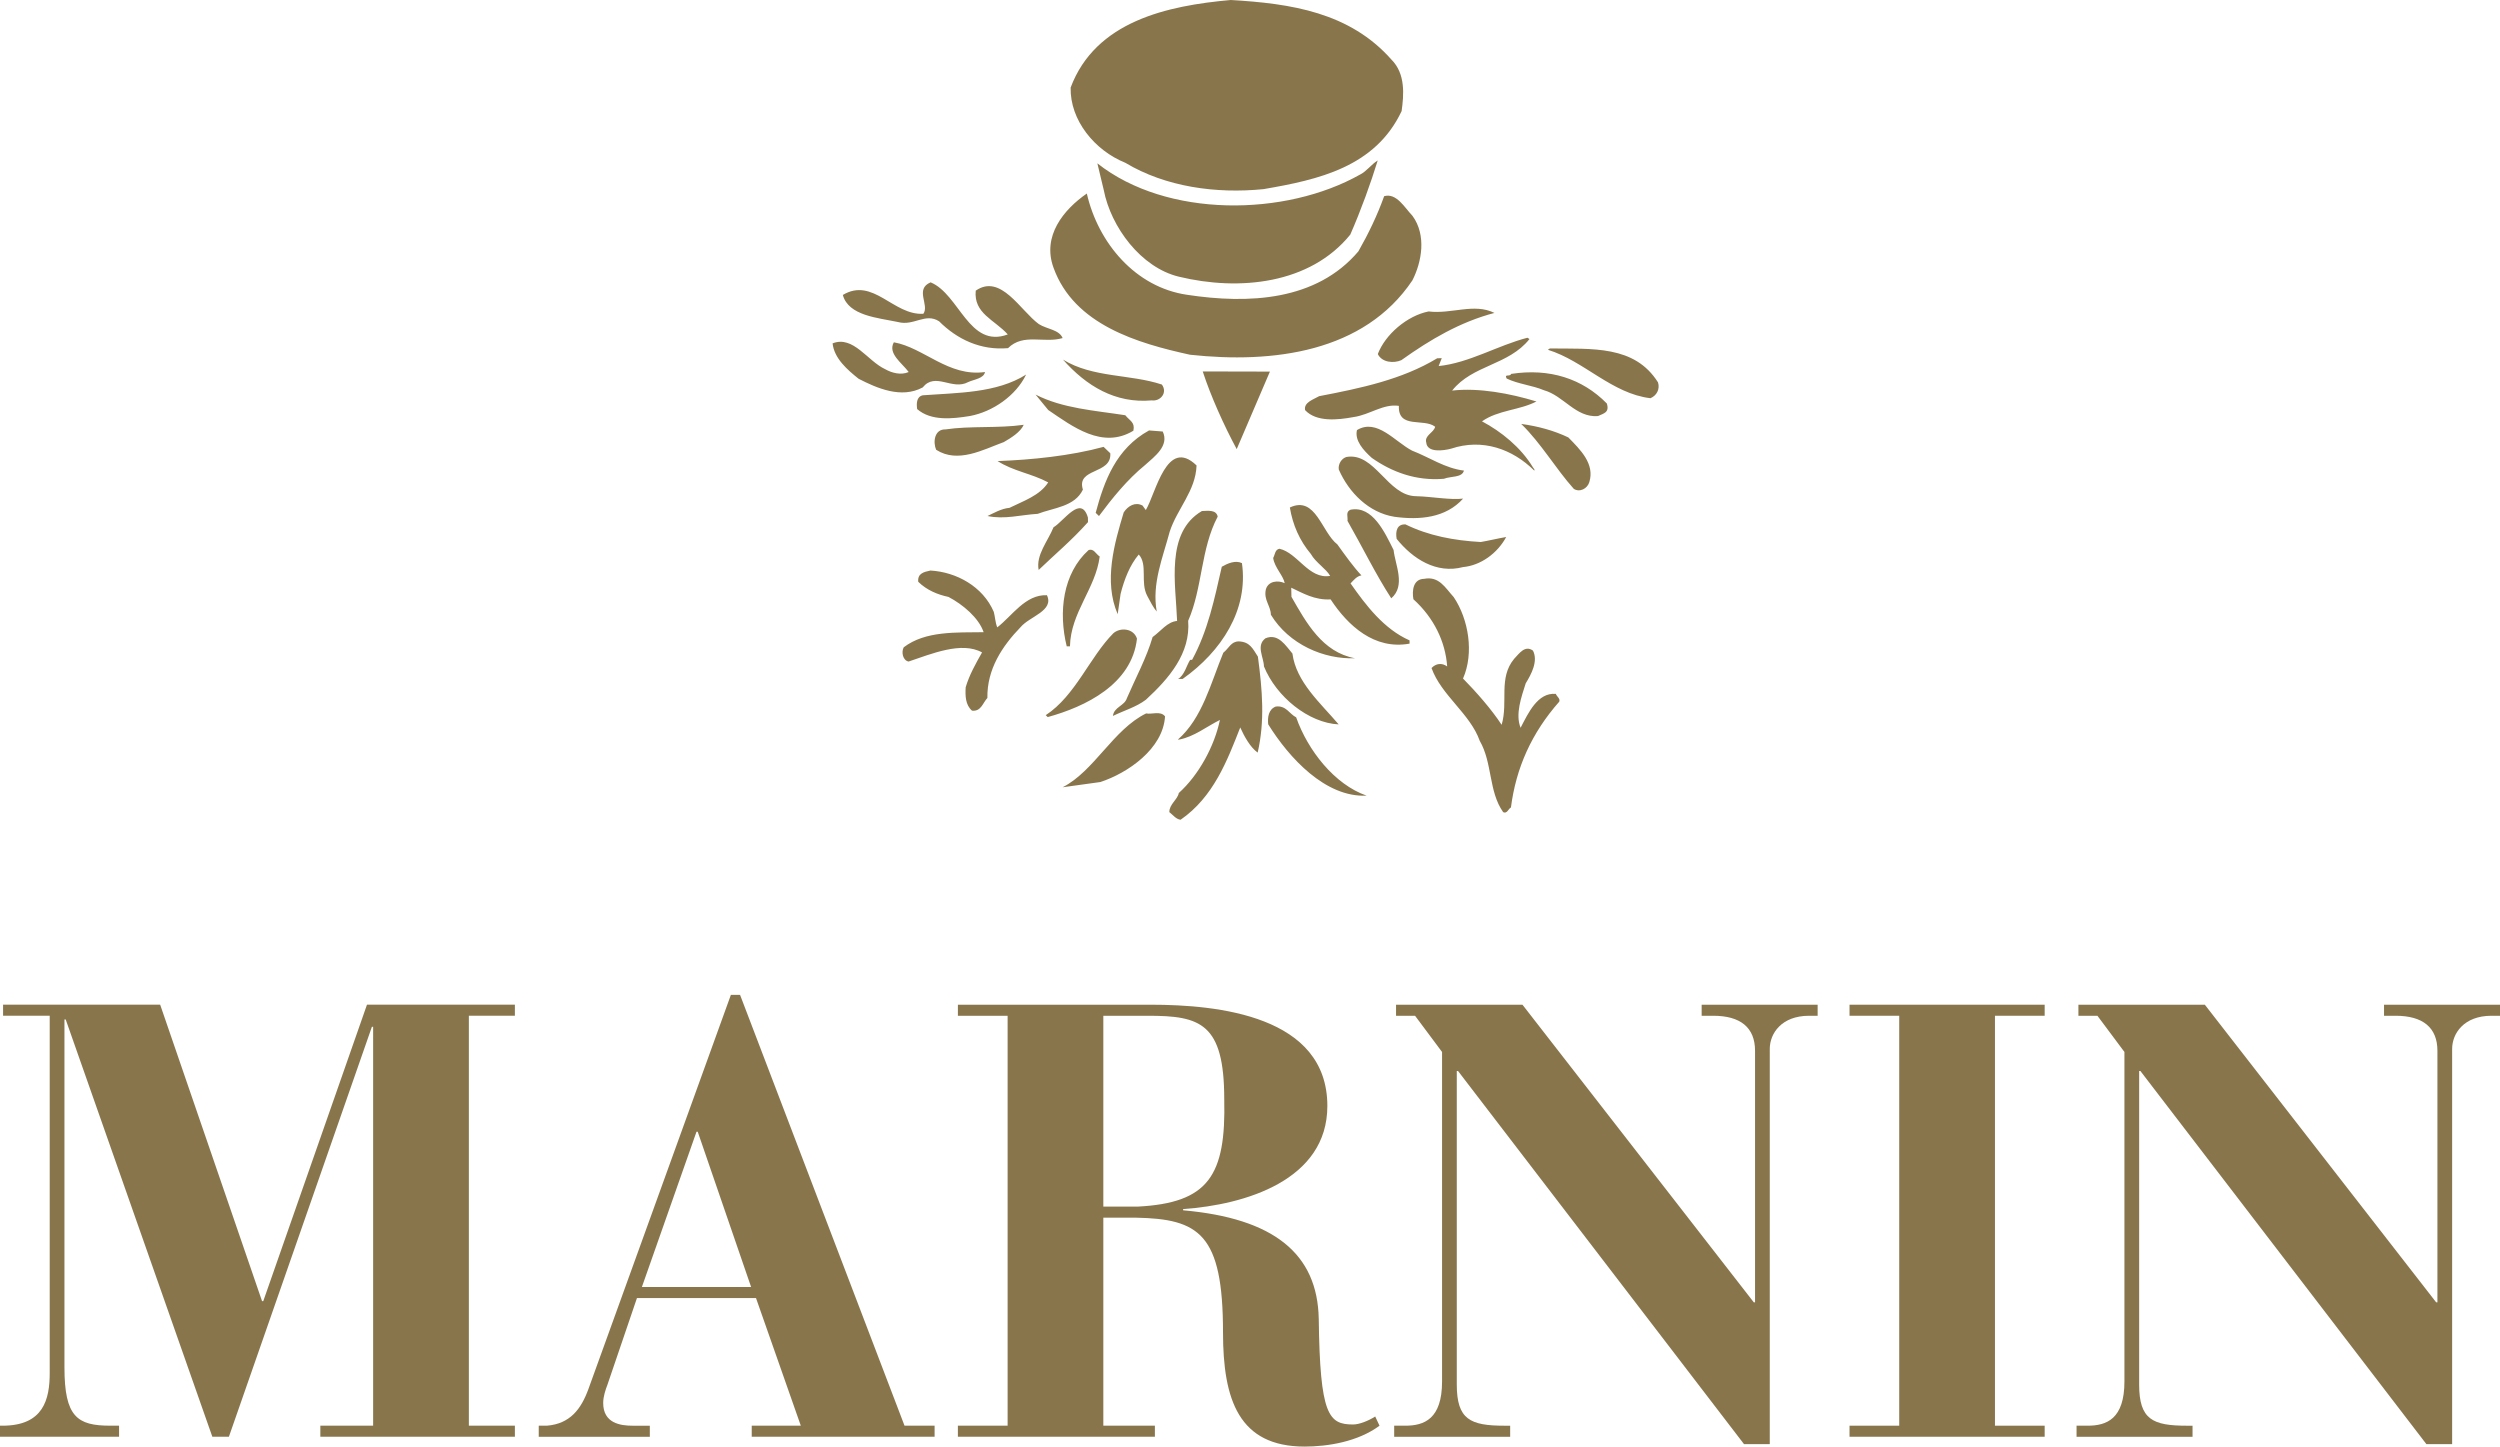 <?xml version="1.0" encoding="UTF-8"?>
<svg id="Livello_2" data-name="Livello 2" xmlns="http://www.w3.org/2000/svg" xmlns:xlink="http://www.w3.org/1999/xlink" viewBox="0 0 1750 1012.6">
  <defs>
    <clipPath id="clippath">
      <rect width="1750" height="1012.6" fill="none"/>
    </clipPath>
    <clipPath id="clippath-1">
      <rect width="1750" height="1012.6" fill="none"/>
    </clipPath>
  </defs>
  <g id="Livello_1-2" data-name="Livello 1">
    <g>
      <g clip-path="url(#clippath)">
        <path d="M974.14,41.86c9.73,9.83,8.61,24.48,6.99,35.91-18.48,39.13-58.06,48.02-96.72,54.63-33.25,3.33-68.48-1.55-96.62-18.42-21.58-8.7-38.85-29.86-38.34-52.7C766.88,14.89,816.92,3.98,861.56,0c42.04,2.47,83.24,8.57,112.57,41.86M952.23,122.11c4.53-2.36,7.66-6.99,12.18-9.8-4.79,15.6-11.73,34.9-19.21,51.9-28.13,34.72-77.77,39.69-119.95,29.48-26.59-6.38-47.61-34.77-52.63-60.7l-4.46-18.64c48.61,38.4,131.65,37.4,184.06,7.75M760.78,135.49c7.92,34.56,34,65.59,70.15,70.86,43.03,6.55,90.44,4.37,119.93-30.39,7.11-12.45,13.28-25.34,18.05-38.64,8.63-2.45,14.27,7.95,19.86,13.81,9.85,13.51,6.5,32.27-.12,45.17-33.8,50.34-97.54,58.32-155.64,52.01-36.64-8.04-81.13-20.95-95.53-60.88-8.15-22.18,7.05-40.72,23.28-51.95M705.45,234.1c-9.31-10.33-23.97-14.64-22.44-30.64,17.59-12.18,31.27,14.05,44.22,23.43,5.54,3.54,14.21,3.82,16.61,9.76-13.18,3.87-27.44-3.63-38.22,7.05-19.14,1.7-35.7-6.23-48.24-18.78-9.68-6.23-17.74,3.51-28.76.5-14.17-2.97-34.74-4.41-38.64-18.96,21.2-12.69,35.39,14.46,56.36,13.18,4.46-6.01-6.23-17.24,5.09-22,20.21,8.33,26.83,46.54,54.01,36.47M1046.11,219.05c-24.05,6.34-44.86,18.57-65.14,33.05-5.45,2.41-13.66,1.63-16.5-4.26,5.24-13.78,20.54-26.83,35.54-29.83,15.99,2,31.86-6.04,46.11,1.04M619.62,258.42c4.62,2.65,11.04,4.38,16.47,2-4.67-6.31-14.83-12.96-10.39-20.81,21.05,3.73,38.28,24.41,63.8,20.81-.84,4.56-7.66,5.13-11.74,7.02-11.29,6.14-22.96-7.33-31.89,3.78-14.92,8.01-31.95.56-44.84-6.08-7.86-6.25-17.12-14.29-18.22-24.78,14.52-5.72,24.41,12.36,36.82,18.07M1070.64,237.33c-14.76,18.52-39.86,18.02-54.15,36.08,18.67-2.14,40.64,2.02,59.01,7.62-11.78,6.17-26.85,5.96-38.1,13.91,13.36,7.08,27.25,18.22,35.67,32.24.53.92,1.4,1.36.96,2.27-15.34-15.25-36.45-22.66-58.2-15.4-5.47,1.48-16.85,3.01-17.45-4.28-1.45-4.98,5.36-6.94,6.23-11.05-7.89-6.23-26.02,1.81-25.4-14.62-10.96-1.63-20.42,6.29-31.8,7.86-10.9,2.02-25.94,3.64-33.85-4.88-1.02-5.45,5.8-7.41,9.85-9.76,28.71-5.53,57.81-11.5,82.62-26.52l3.21-.09-2.18,5.53c21.41-2.2,41.26-14.41,62.14-19.82l1.43.9ZM1160.62,267.7c1.42,4.53-.77,9.12-5.3,11.05-26.97-3.19-46.56-26.13-71.81-33.91l1.39-.92c29.66.38,59.27-2.39,75.73,23.78M813.33,269.19c4.19,5.87-1.19,11.9-7.11,11.08-25.54,2.3-45.82-10.13-62.13-28.55,20.75,12.83,47.21,10.09,69.24,17.47M718.28,262.19c-7.05,14.71-23.28,25.99-39.2,28.99-12.3,2.03-27.31,3.67-37.07-4.83-.5-3.64-.6-8.67,3.96-9.65,24.15-1.82,51.54-1.39,72.31-14.5M865.69,314.38c-8.96-16.71-17.99-36.65-23.78-54.37l47.03.11-23.25,54.27ZM1124.8,282.47c1.93,6.35-2.15,6.87-6.25,8.79-15.51,1.17-23.97-14.2-37.7-18.07-8.3-3.51-17.89-4.26-26.19-8.21-1.88-3.6,2.27-.96,3.15-3.25,26.85-4.11,49.8,3.24,66.99,20.73M787.69,290.66c3.25,4.02,6.93,4.86,5.68,10.84-21.68,13.15-42.52-2.92-59.6-14.49l-8.87-10.81c18.9,9.71,41.27,11.13,62.79,14.46M716.6,297.36c-2.18,5.04-8.96,9.25-13.91,12.09-14.52,5.29-32.16,15.18-47.39,5.39-2.36-5.44-1.17-14.56,6.6-14.26,17.29-2.59,36.94-.66,54.7-3.22M988.47,315.45c12.41,4.8,23.01,12.36,36.29,13.96-1.28,5.06-9.05,3.79-14.06,5.74-19.56,1.67-36.56-4.86-50.46-14.64-5.99-5.41-12.06-12.15-10.37-19.45,14.02-8.46,26.62,8.21,38.61,14.4M813.91,302.06c4.74,9.94-5.62,17.42-12.36,23.47-12.6,10.25-23.34,23.67-32.27,35.69l-2.3-2.24c5.99-22.44,14.27-44.93,37.34-57.67l9.59.75ZM1097.85,306.22c8.34,8.52,18.6,18.42,14.68,31.24-1.31,4.56-6.72,7.41-10.87,4.74-12.54-13.96-22.93-32.01-36.82-45.46,11.88,1.64,22.87,4.64,33.01,9.47M777.2,317.28c1.17,15.06-24,10.01-19.17,25.46-5.72,11.96-20.34,12.65-31.67,16.95-11.84.68-23.19,4.08-35.11,1.52,4.08-1.88,9.5-5.18,15.43-5.74,9.5-4.71,21.28-8.6,27.06-17.8-11.53-6.19-24.33-7.78-35.42-14.92,23.73-.86,51.08-3.63,74.2-9.95l4.67,4.47ZM837.59,325.81c-.62,17.84-13.63,30.39-18.82,46.42-4.71,17.86-12.6,36.29-9.06,55.85-2.33-2.7-4.68-7.21-6.57-10.84-5.19-9.5.51-21.92-6.01-29.09-6.26,7.41-10.18,17.51-12.72,27.59l-2.03,14.18c-10.01-23.11-2.24-49.69,4.22-71.25,3.1-4.65,8.07-7.47,13.16-4.8l2.32,3.18c7.11-11.99,14.64-51.39,35.52-31.23M991.3,347.34c10.96.26,23.78,2.77,32.87,1.69-12.09,13.46-30.28,15.16-48.14,12.71-17.84-2.88-31.77-16.8-38.89-33.1-.54-4.08,2.14-7.77,5.32-8.75,20.01-3.55,28.78,27.31,48.85,27.45M761.54,362.28l.06,3.21c-11.64,12.98-22.89,22.3-34.54,33.47-2.02-10.47,6.49-20.22,10.42-29.87,7.23-4.22,19.23-23.13,24.06-6.81M936.19,381.14c5.18,7.23,11.28,15.78,16.82,21.64-3.18.48-5.42,3.27-7.62,5.6,10.72,15.31,23.35,31.97,41.3,39.89v2.27c-24.54,4.52-43.11-12.5-55.26-30.97-10.95.65-19.27-4.23-27.56-8.18l.14,6.38c10.33,18.05,21.65,38.86,44.56,43.02-21.91.83-46.27-9.7-58.95-30.45-.12-6.4-5.21-10.42-3.51-17.77,1.7-5.93,8.55-6.52,13.18-4.34-1.01-5.45-7.05-10.81-8.07-17.63,1.31-2.33,1.26-5.96,4.41-6.47,12.87,2.95,20.49,21.56,35.49,19-2.8-4.97-10.21-9.41-13.49-15.3-7.91-9.43-12.68-20.3-14.73-32.58,18.13-8.55,22.21,17.39,33.29,25.88M852.38,361.63c-11.94,22.56-10.57,49.9-20.66,72.92,1.76,22.78-13.43,40.37-29.59,55.26-6.78,5.15-15.42,7.59-23.1,11.35.81-6.38,8.09-6.96,9.82-12.48,6.14-14.24,13.66-28.07,17.98-42.75,5.86-4.2,10.31-10.69,17.14-11.26-.9-25.54-8.37-61.9,17.39-76.96,4.1-.09,10-1.11,11.02,3.91M975.52,385.03c1.11,10.47,8.66,24.92-1.64,33.79-10.84-16.7-20.31-36.15-30.64-54.22.41-2.76-1.51-6.37,2.15-7.8,15.45-3.03,24,15.99,30.13,28.23M1036.59,379.4c5.9-1.02,11.81-2.48,17.74-3.49-6.19,11.5-17.92,19.92-30.22,21.05-18.63,4.91-35.23-5.78-46.44-19.74-.99-5.44.29-10.48,6.2-10.13,16.13,7.95,33.99,11.28,52.72,12.32M769.79,389.53c-2.8,22.42-20.31,39.13-20.82,62.9l-2.26.02c-5.92-24.08-2.73-51.06,15.25-67.35,3.63-1.43,5.06,2.67,7.83,4.44M869.36,394.17c4.68,32.8-14.44,61.89-41.48,81.06l-3.21.06c4.52-2.8,5.8-9.25,8.43-13.39l1.37-.03c11.05-20.27,15.69-42.73,20.78-65.15,4.08-2.36,9.52-4.74,14.11-2.54M695.63,428.24c.98,3.64,1.01,7.29,2.44,10.92,10.36-7.94,19.71-23.17,34.78-22.51,5.19,10.86-12.06,14.82-18.33,22.23-13.02,13.45-23.69,29.6-23.35,49.71-3.13,3.22-4.37,9.64-10.77,8.87-4.65-4.04-4.76-10.45-4.43-16.38,2.59-8.7,7.03-16.55,11.46-24.38-14.29-7.98-35.57,1.08-51.45,6.38-4.13-.87-5.15-6.79-3.36-9.98,15.3-11.7,37.22-10.24,55.92-10.57-3.36-9.97-14.49-19.38-24.6-24.68-7.8-1.67-15.16-4.76-21.17-10.59-.59-5.9,3.98-6.91,8.54-7.89,18.25,1.05,36.71,11.2,44.31,28.88M1017.65,418.05c10.28,15.34,14.35,39,6.46,56.92,9.29,9.44,19.98,21.61,27.04,32.4,4.73-16.05-2.44-32.8,8.79-46.24,3.57-3.72,7.54-9.73,13.12-5.71,3.78,7.27-1.08,16.46-5.07,22.92-3.04,9.62-7.39,21.59-3.58,31.11,5.32-10.16,11.91-24.88,24.71-23.73.48,1.84,3.22,3.16,2.36,5.44-19.24,21.8-30.24,46.17-33.83,74.07-1.81.95-2.68,4.61-5.42,3.3-10.27-14.43-7.47-34.56-16.4-49.92-6.73-19.05-27-31.94-33.76-50.99,3.13-3.27,7.23-3.78,10.95-1.1-1.22-17.3-9.26-34.06-23.64-47.04-1.05-5.93-.26-14.15,7.51-14.3,10.47-2,14.68,6.16,20.76,12.87M795.88,447.02c-3.54,32.03-36.12,47.66-62.47,54.93l-1.4-1.33c20.78-13.58,30.78-40.69,47.4-57.41,4.94-4.19,14.05-3.43,16.47,3.81M904.69,457.45c2.62,20.03,19.77,34.78,32.37,49.63-21.02-1.01-43.71-19.33-52.3-40.61-.11-6.4-5.72-14.52,1.04-19.65,9.03-3.79,14.21,5.24,18.88,10.63M880.54,459.7c3.16,23.67,4.89,45.11-.17,67.11-5.1-3.58-9.37-11.26-12.21-17.59-9.17,23.41-18.76,48.7-41.75,64.61-3.19-.42-5.06-3.1-7.88-5.36-.06-5.47,5.8-8.79,6.63-13.36,13.93-12.54,24.98-32.83,28.78-51.15-9.49,4.73-18.05,11.73-28.5,13.73l-.93.02c17.09-14.89,23.08-39.63,31.8-60.79,4.05-3.27,5.35-7.86,10.83-7.95,7.75.35,9.67,4.86,13.42,10.72M907.31,502.13c8.15,23.11,26.82,47.01,49.31,54.82-28.71,1.43-54.3-26.44-68.87-49.93-.54-5.01.26-10.48,5.26-12.42,7.27-1.01,9.71,5.33,14.3,7.53M815.53,501.45c-1.4,22.86-26.23,39.72-45.26,45.97l-26.43,3.67c22.18-11.35,35.34-40.34,58.44-51.69,4.13.83,10-2,13.25,2.05" fill="#88754b"/>
        <path d="M0,997.99h1.72c28.78,0,33.08-18.48,33.08-36.94v-250.02H2.15v-7.74h109.97l71.31,207.49h.86l72.59-207.49h103.54v7.74h-32.22v286.95h32.22v7.74h-136.18v-7.74h36.95v-279.23h-.86l-100.1,286.97h-11.59l-102.66-292.12h-.86v243.57c0,34.8,9.02,40.81,32.21,40.81h6.02v7.74H0v-7.74Z" fill="#88754b"/>
        <path d="M525.78,900.91l-37.37-108.69h-.86l-38.23,108.69h76.46ZM377.14,997.99h5.59c16.32-1.29,24.06-11.59,29.21-25.78l99.67-275.78h6.44l115.12,301.56h21.05v7.74h-128.01v-7.74h34.36l-31.37-89.35h-83.33l-20.63,60.58c-1.28,3.43-3,8.16-3,12.89,0,14.17,12.02,15.89,20.61,15.89h12.03v7.74h-77.76v-7.74Z" fill="#88754b"/>
        <path d="M772.33,844.63h24.06c49.4-2.57,61.86-21.47,60.58-75.17,0-53.27-16.76-58.42-53.27-58.42h-31.37v133.59ZM670.53,997.99h34.8v-286.95h-34.8v-7.74h134.89c47.25,0,123.73,7.74,123.73,70.88,0,51.98-57.57,69.17-100.96,72.17v.86c63.15,5.59,94.08,30.07,94.94,76.04.86,67.44,6.88,73.89,24.06,73.89,4.29,0,10.74-2.57,15.46-5.59l3.01,6.44c-15.04,11.17-36.09,14.61-52.42,14.61-45.97,0-57.13-32.64-57.13-79.9,0-69.16-16.76-79.47-61.01-80.33h-22.77v145.62h36.09v7.74h-137.9v-7.74Z" fill="#88754b"/>
        <path d="M975.94,997.99h7.74c13.31,0,25.76-4.73,25.76-30.93v-230.68l-18.9-25.34h-13.31v-7.74h88.49l161.95,208.35h.86v-176.13c0-16.32-10.3-24.48-29.21-24.48h-8.16v-7.74h81.19v7.74h-6.01c-19.33,0-27.5,12.45-27.5,23.19v276.65h-18.04l-200.19-261.19h-.86v219.53c0,24.48,9.46,28.78,33.5,28.78h3.87v7.74h-81.19v-7.74Z" fill="#88754b"/>
      </g>
      <polygon points="1294.67 703.3 1294.67 711.03 1329.46 711.03 1329.46 997.98 1294.67 997.98 1294.67 1005.72 1431.27 1005.72 1431.27 997.98 1396.47 997.98 1396.47 711.03 1431.27 711.03 1431.27 703.3 1294.67 703.3" fill="#88754b"/>
      <g clip-path="url(#clippath-1)">
        <path d="M1453.6,997.99h7.74c13.31,0,25.76-4.73,25.76-30.93v-230.68l-18.9-25.34h-13.31v-7.74h88.49l161.95,208.35h.86v-176.13c0-16.32-10.3-24.48-29.21-24.48h-8.16v-7.74h81.19v7.74h-6.01c-19.33,0-27.5,12.45-27.5,23.19v276.65h-18.04l-200.19-261.19h-.86v219.53c0,24.48,9.46,28.78,33.5,28.78h3.87v7.74h-81.19v-7.74Z" fill="#88754b"/>
      </g>
    </g>
  </g>
</svg>